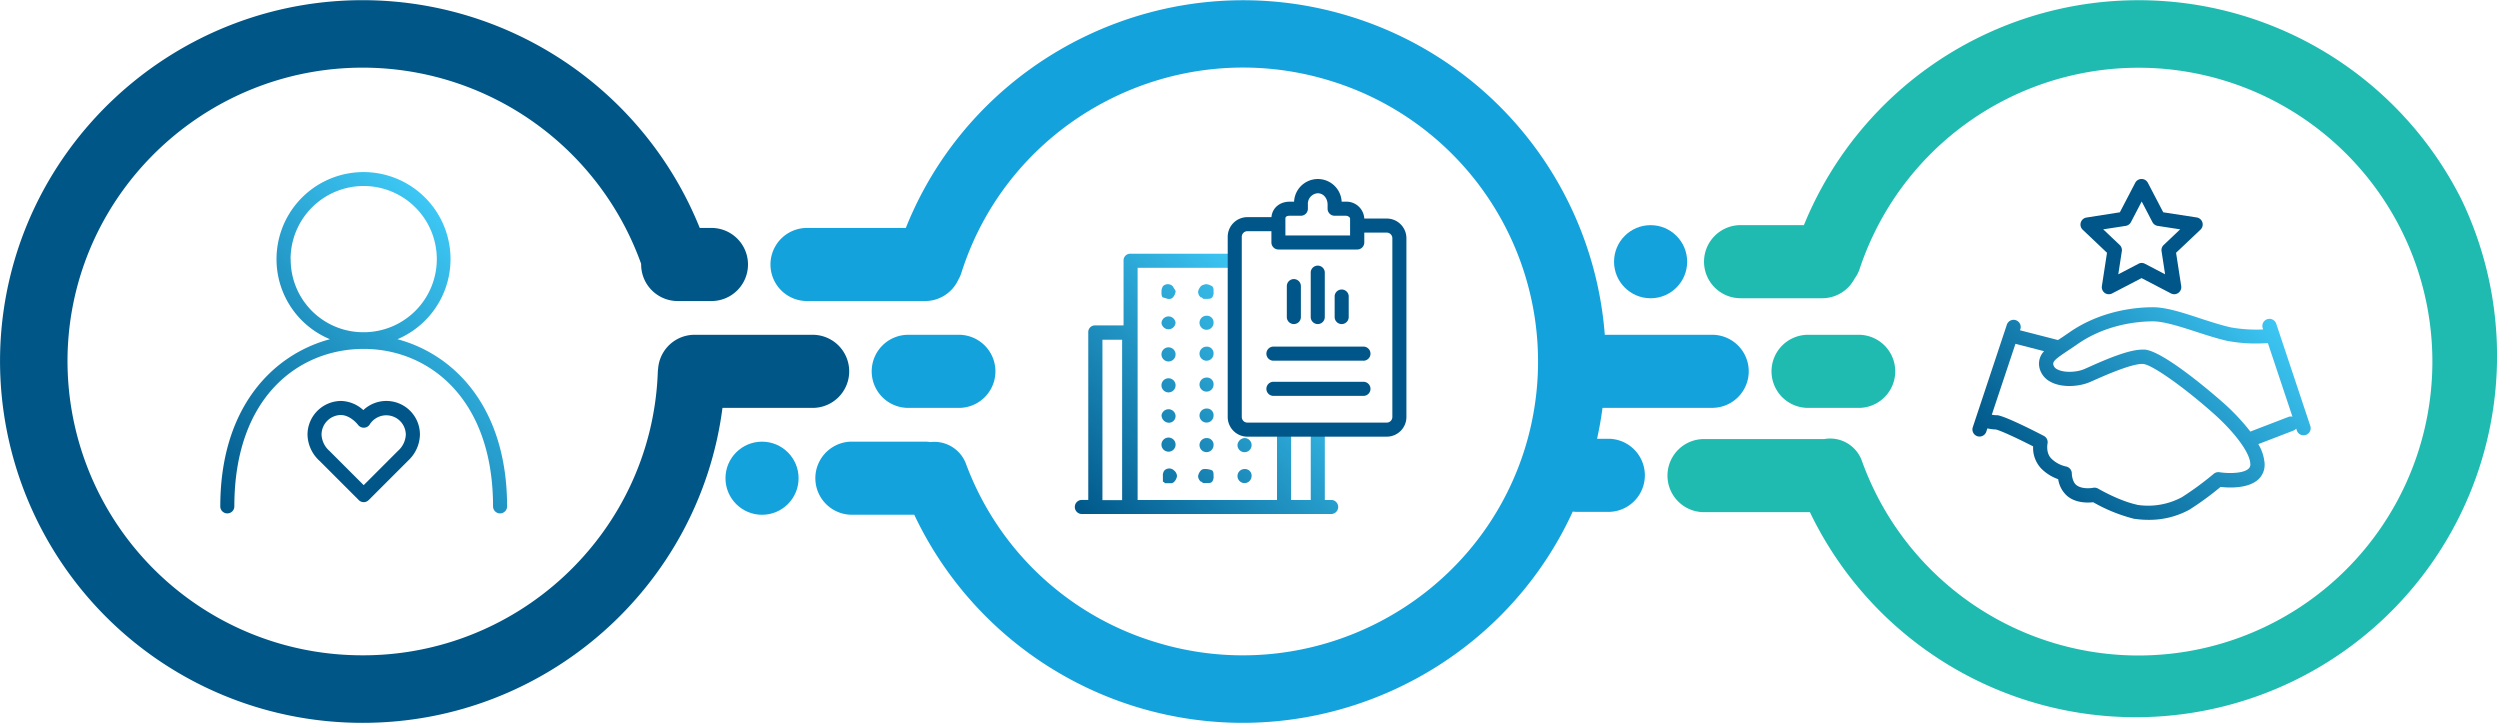 <svg id="Layer_1" data-name="Layer 1" xmlns="http://www.w3.org/2000/svg" xmlns:xlink="http://www.w3.org/1999/xlink" viewBox="0 0 889.07 257.08"><defs><style>.cls-1,.cls-2{fill:#1fbbb1;}.cls-1,.cls-3{fill-rule:evenodd;}.cls-3,.cls-4{fill:#14a2dc;}.cls-5{fill:#005687;}.cls-6{fill:url(#linear-gradient);}.cls-7{fill:#005688;}.cls-8{fill:url(#linear-gradient-2);}.cls-9{fill:url(#linear-gradient-3);}</style><linearGradient id="linear-gradient" x1="87.9" y1="76.78" x2="179.76" y2="168.64" gradientTransform="matrix(1, 0, 0, -1, 0, 266.51)" gradientUnits="userSpaceOnUse"><stop offset="0" stop-color="#005789"/><stop offset="1" stop-color="#3dc7f4"/></linearGradient><linearGradient id="linear-gradient-2" x1="391.98" y1="76.13" x2="466.35" y2="150.5" xlink:href="#linear-gradient"/><linearGradient id="linear-gradient-3" x1="729.59" y1="86.23" x2="802.88" y2="159.52" xlink:href="#linear-gradient"/></defs><path class="cls-1" d="M634.48,135.56a13,13,0,0,1,13-13h18a13,13,0,0,1,0,26h-18A13,13,0,0,1,634.48,135.56Z" transform="translate(-4.48 -3.5)"/><path class="cls-2" d="M879.86,74.48A128.5,128.5,0,0,0,646,83.56H623.48a13,13,0,0,0,0,26h29a13,13,0,0,0,11.55-7,12,12,0,0,0,1.78-3.4,104.51,104.51,0,1,1,.81,68.23,12,12,0,0,0-13.38-7.75c-.25,0-.5,0-.76,0h-42a13,13,0,0,0,0,26h37.66A128.5,128.5,0,1,0,879.86,74.48Z" transform="translate(-4.48 -3.5)"/><path class="cls-3" d="M314.48,135.56a13,13,0,0,1,13-13h18a13,13,0,0,1,0,26h-18A13,13,0,0,1,314.48,135.56Z" transform="translate(-4.48 -3.5)"/><circle class="cls-4" cx="271" cy="170.07" r="13"/><circle class="cls-4" cx="587" cy="93.07" r="13"/><path class="cls-4" d="M613.48,122.56H575.19a128.77,128.77,0,0,0-89.85-113c-64.82-20.39-134,13.06-158.72,75H291.48a13,13,0,0,0,0,26h42A13,13,0,0,0,345.27,103a12.15,12.15,0,0,0,1.09-2.43c17.44-55,76.55-85.54,131.77-68.17a104.42,104.42,0,0,1,68.48,131.12c-17.44,55-76.56,85.54-131.78,68.16A104.12,104.12,0,0,1,348,168.43a12,12,0,0,0-12.66-7.71,13.16,13.16,0,0,0-1.9-.16h-26a13,13,0,0,0,0,26h22.18a129.2,129.2,0,0,0,116.74,74c49.71,0,96.27-28.89,117.43-75.13a12.82,12.82,0,0,0,1.65.11h11a13,13,0,0,0,0-26h-4q1.21-5.48,1.94-11h39a13,13,0,0,0,13-13h0A13,13,0,0,0,613.48,122.56Z" transform="translate(-4.48 -3.5)"/><path class="cls-5" d="M293.48,122.56h-42a13,13,0,0,0-12.95,12c-.06.43-.1.86-.12,1.3-2.1,57.58-50.88,102.72-108.75,100.62A104.69,104.69,0,0,1,28.55,128.26C30.66,70.67,79.48,25.54,137.31,27.63a105.22,105.22,0,0,1,95.18,69.7c0,.08,0,.15,0,.23a13,13,0,0,0,13,13h12a13,13,0,0,0,0-26h-4.16A129.35,129.35,0,0,0,138.18,3.65C67.1,1.08,7.16,56.58,4.57,127.38a128.7,128.7,0,0,0,124.22,133.1c1.59.06,3.17.08,4.75.08,65,0,119.66-48.48,127.87-112h32.07a13,13,0,0,0,13-13h0A13,13,0,0,0,293.48,122.56Z" transform="translate(-4.48 -3.5)"/><g id="Icons"><path class="cls-6" d="M145.82,124.13a30.94,30.94,0,1,0-43-28.48,30.77,30.77,0,0,0,19,28.48c-20.48,5.5-39,24.48-39,59.45a2.5,2.5,0,1,0,5,0c0-39,23-56,46-56s46,17.48,46,56a2.5,2.5,0,0,0,5,0C184.79,148.61,166.31,129.63,145.82,124.13Zm-38-28.48a26,26,0,1,1,26,26A25.8,25.8,0,0,1,107.86,95.65Z" transform="translate(-4.48 -3.5)"/><path class="cls-7" d="M133.83,182.08h0a2.48,2.48,0,0,1-1.76-.73l-14-14a12.94,12.94,0,0,1-4.23-9.26,12,12,0,0,1,12-12,12.25,12.25,0,0,1,7.85,3.25,11.94,11.94,0,0,1,20.13,8.74,13,13,0,0,1-4.23,9.26l-14,14A2.49,2.49,0,0,1,133.83,182.08Zm-8-31a7,7,0,0,0-7,7,8.18,8.18,0,0,0,2.76,5.73l12.22,12.22,12.23-12.22a8.18,8.18,0,0,0,2.76-5.73A6.95,6.95,0,0,0,136,154.39a2.5,2.5,0,0,1-2,1.21,2.53,2.53,0,0,1-2.12-.93C130.15,152.5,127.78,151.11,125.84,151.11Z" transform="translate(-4.48 -3.5)"/></g><g id="Icons-2" data-name="Icons"><path class="cls-8" d="M478.12,181.31h-2.5V156.79a2.5,2.5,0,1,0-5,0v24.52h-7V156.79a2.51,2.51,0,0,0-5,0v24.52H409.05V98.73h34a2.5,2.5,0,0,0,0-5H406.55a2.36,2.36,0,0,0-2.5,2.5v23H394a2.36,2.36,0,0,0-2.5,2.51v59.55H389a2.51,2.51,0,0,0,0,5h89.09a2.51,2.51,0,0,0,0-5Zm-81.58-57h7v57.05h-7Zm26-17a3.79,3.79,0,0,1-1,2,1.84,1.84,0,0,1-1.5.5c-.51,0-1.51-.5-2-.5-.5-.5-.5-1-.5-2a3.78,3.78,0,0,1,.5-2,2.43,2.43,0,0,1,3.51,0C422.07,106.24,422.57,106.74,422.57,107.24Zm-5,22a2.51,2.51,0,0,1,5,0h0a2.51,2.51,0,1,1-5,0Zm0-11a2.51,2.51,0,0,1,5,0h0a2.51,2.51,0,0,1-5,0Zm0,22a2.51,2.51,0,0,1,5,0h0a2.51,2.51,0,1,1-5,0Zm0,21.53a2.51,2.51,0,1,1,5,0h0a2.51,2.51,0,0,1-5,0Zm0-10.52a2.51,2.51,0,0,1,5,0h0a2.36,2.36,0,0,1-2.5,2.51A2.68,2.68,0,0,1,417.56,151.28Zm.5,22.53v-1a3,3,0,0,1,.5-2,2.43,2.43,0,0,1,3.51,0,2.62,2.62,0,0,1,1,2,3.79,3.79,0,0,1-1,2,1.75,1.75,0,0,1-1,.5h-2c-.5,0-.5-.5-1-.5Zm13.52-64.57a2.6,2.6,0,0,1-1-2,3.79,3.79,0,0,1,1-2,1.75,1.75,0,0,1,1-.5c1-.5,2,0,3,.5.5.5.5,1,.5,2a3,3,0,0,1-.5,2c-.5.5-1,.5-2,.5h-1C432.08,109.74,432.08,109.24,431.58,109.24Zm4.5,9a2.5,2.5,0,1,1-2.5-2.5,2.36,2.36,0,0,1,2.5,2.5Zm0,11a2.5,2.5,0,1,1-2.5-2.5,2.37,2.37,0,0,1,2.5,2.5Zm0,22a2.5,2.5,0,1,1-2.5-2.5,2.36,2.36,0,0,1,2.5,2.5Zm0,10.52a2.5,2.5,0,1,1-2.5-2.51,2.36,2.36,0,0,1,2.5,2.51Zm0-21.53a2.5,2.5,0,1,1-2.5-2.5,2.36,2.36,0,0,1,2.5,2.5Zm-.5,30.53c.5.5.5,1,.5,2a3,3,0,0,1-.5,2c-.5.5-1,.5-2,.5h-1c-.5,0-.5-.5-1-.5a2.6,2.6,0,0,1-1-2,3.82,3.82,0,0,1,1-2,1.75,1.75,0,0,1,1-.5A6.34,6.34,0,0,1,435.58,170.8Zm11.51-11.51a2.51,2.51,0,1,1-2.5,2.51A2.68,2.68,0,0,1,447.09,159.29Zm2.5,13.52a2.5,2.5,0,1,1-2.5-2.51A2.36,2.36,0,0,1,449.59,172.81Z" transform="translate(-4.48 -3.5)"/><path class="cls-7" d="M489.13,144.28h-32a2.51,2.51,0,0,1,0-5h32a2.51,2.51,0,1,1,0,5Z" transform="translate(-4.48 -3.5)"/><path class="cls-7" d="M489.13,131.77h-32a2.51,2.51,0,0,1,0-5h32a2.51,2.51,0,1,1,0,5Z" transform="translate(-4.48 -3.5)"/><path class="cls-7" d="M464.61,118.75a2.5,2.5,0,0,1-2.5-2.5v-11a2.5,2.5,0,0,1,5,0v11A2.5,2.5,0,0,1,464.61,118.75Z" transform="translate(-4.48 -3.5)"/><path class="cls-7" d="M473.12,118.75a2.51,2.51,0,0,1-2.51-2.5v-16a2.51,2.51,0,0,1,5,0v16A2.5,2.5,0,0,1,473.12,118.75Z" transform="translate(-4.48 -3.5)"/><path class="cls-7" d="M481.63,118.75a2.5,2.5,0,0,1-2.51-2.5v-7.51a2.51,2.51,0,0,1,5,0v7.51A2.5,2.5,0,0,1,481.63,118.75Z" transform="translate(-4.48 -3.5)"/><path class="cls-7" d="M497.64,158.79H448.09a7,7,0,0,1-7-7V87.72a7,7,0,0,1,7-7h10a2.5,2.5,0,1,1,0,5h-10a2,2,0,0,0-2,2v64.07a2,2,0,0,0,2,2h49.55a2,2,0,0,0,2-2V88.22a2,2,0,0,0-2-2h-10a2.5,2.5,0,0,1,0-5h10a7,7,0,0,1,7,7v63.57A7,7,0,0,1,497.64,158.79Z" transform="translate(-4.48 -3.5)"/><path class="cls-7" d="M487.13,92.23h-28a2.5,2.5,0,0,1-2.5-2.51v-8.5c0-3.48,2.74-6,6.51-6h1.55a8.47,8.47,0,0,1,16.92,0h1.55a6.35,6.35,0,0,1,6.5,6v8.5A2.5,2.5,0,0,1,487.13,92.23Zm-25.52-5h23v-6c0-.44-.73-1-1.5-1h-4a2.5,2.5,0,0,1-2.5-2.5v-1.5c0-2-1.31-4-3.5-4a3.75,3.75,0,0,0-3.51,4v1.5a2.5,2.5,0,0,1-2.5,2.5h-4c-1,0-1.5.34-1.5,1Z" transform="translate(-4.48 -3.5)"/></g><g id="Icons-3" data-name="Icons"><path class="cls-7" d="M777.71,108.14a2.44,2.44,0,0,1-1.17-.29l-10.46-5.45-10.47,5.45a2.52,2.52,0,0,1-2.64-.18,2.56,2.56,0,0,1-1-2.44l1.82-11.84-8.64-8.19a2.53,2.53,0,0,1,1.35-4.34L758.36,79l5.47-10.5a2.54,2.54,0,0,1,2.25-1.35h0a2.53,2.53,0,0,1,2.24,1.36L773.79,79l11.89,1.83A2.53,2.53,0,0,1,787,85.2l-8.65,8.19,1.83,11.84a2.53,2.53,0,0,1-2.5,2.91ZM766.08,97a2.56,2.56,0,0,1,1.17.29l7.2,3.76-1.26-8.21a2.5,2.5,0,0,1,.76-2.22l5.86-5.56-8-1.23a2.55,2.55,0,0,1-1.86-1.33l-3.82-7.34-3.83,7.34a2.55,2.55,0,0,1-1.86,1.33l-8,1.23,5.87,5.56a2.52,2.52,0,0,1,.75,2.22l-1.26,8.21,7.21-3.76A2.5,2.5,0,0,1,766.08,97Z" transform="translate(-4.48 -3.5)"/><path class="cls-9" d="M768.48,188.37a33.78,33.78,0,0,1-4.79-.35l-.17,0a57.73,57.73,0,0,1-14.64-5.91c-1.94.22-6.16.34-9.21-2.2a9.87,9.87,0,0,1-3.24-6,15.79,15.79,0,0,1-6-3.76,10.65,10.65,0,0,1-2.91-7.91c-5.51-2.81-11.52-5.62-13.26-6a17.28,17.28,0,0,1-2.43-.28l-.59-.1-.39,1.19a2.53,2.53,0,0,1-4.8-1.6L718.16,119a2.53,2.53,0,1,1,4.8,1.6l-.12.35,13.52,3.48h0l.8-.53c1-.64,2-1.34,3.17-2.14,11.66-8.16,24.7-9,29.76-9,4.73,0,10.65,1.92,16.92,4,3.68,1.19,7.47,2.42,10.87,3.18a53,53,0,0,0,11.44.72l-.16-.47a2.53,2.53,0,0,1,4.8-1.6l12.14,36.41a2.53,2.53,0,0,1-4.8,1.6l-.23-.68a2.4,2.4,0,0,1-1,.72l-12.47,4.8a15.72,15.72,0,0,1,2.24,6.93,7.14,7.14,0,0,1-2,5.4c-3.61,3.61-10.77,3.23-13.67,2.89a104.91,104.91,0,0,1-11.1,8.11A29.76,29.76,0,0,1,768.48,188.37Zm-4-5.34a25.33,25.33,0,0,0,16-2.75A110,110,0,0,0,791.75,172a2.55,2.55,0,0,1,2-.57c2.55.42,8.47.65,10.44-1.31a2,2,0,0,0,.56-1.68c-.11-3.85-5.37-11.05-13.09-17.91-10.51-9.34-21.68-17.22-24.9-17.58-3.71-.37-13.56,4-17.25,5.63l-1.71.75c-3.68,1.64-9.87,2.2-14,0a7.57,7.57,0,0,1-4.11-5.41,6.45,6.45,0,0,1,1.72-5.53l-10.18-2.62-8.41,25.21a10.7,10.7,0,0,0,1.66.19,3,3,0,0,1,.42,0c3.26.55,14.25,6.21,16.42,7.34a2.53,2.53,0,0,1,1.31,2.79s-.65,3.26,1.34,5.25a10.62,10.62,0,0,0,5.16,2.83,2.54,2.54,0,0,1,2.15,2.5c0,.78.31,3.07,1.58,4.09,1.74,1.45,4.94,1.22,6,1a2.55,2.55,0,0,1,1.79.31C750.76,177.33,758,181.6,764.5,183Zm1.92-55.2a9,9,0,0,1,.92,0c7.39.82,26.9,18.1,27.72,18.83A76.19,76.19,0,0,1,804.79,157a2.53,2.53,0,0,1,.33-.16l13.15-5.06a2.56,2.56,0,0,1,1.47-.1L811,125.49a54.71,54.71,0,0,1-14-.69l-.13,0c-3.65-.81-7.59-2.09-11.39-3.32-5.62-1.82-11.44-3.7-15.37-3.7-4.58,0-16.37.79-26.87,8.14-1.19.83-2.28,1.55-3.26,2.2-4.38,2.92-5.46,3.81-5.3,5a2.5,2.5,0,0,0,1.48,1.75c2.5,1.32,7.1,1,9.66-.16l1.67-.74C754.66,130.74,761.86,127.83,766.42,127.83Z" transform="translate(-4.48 -3.5)"/></g></svg>